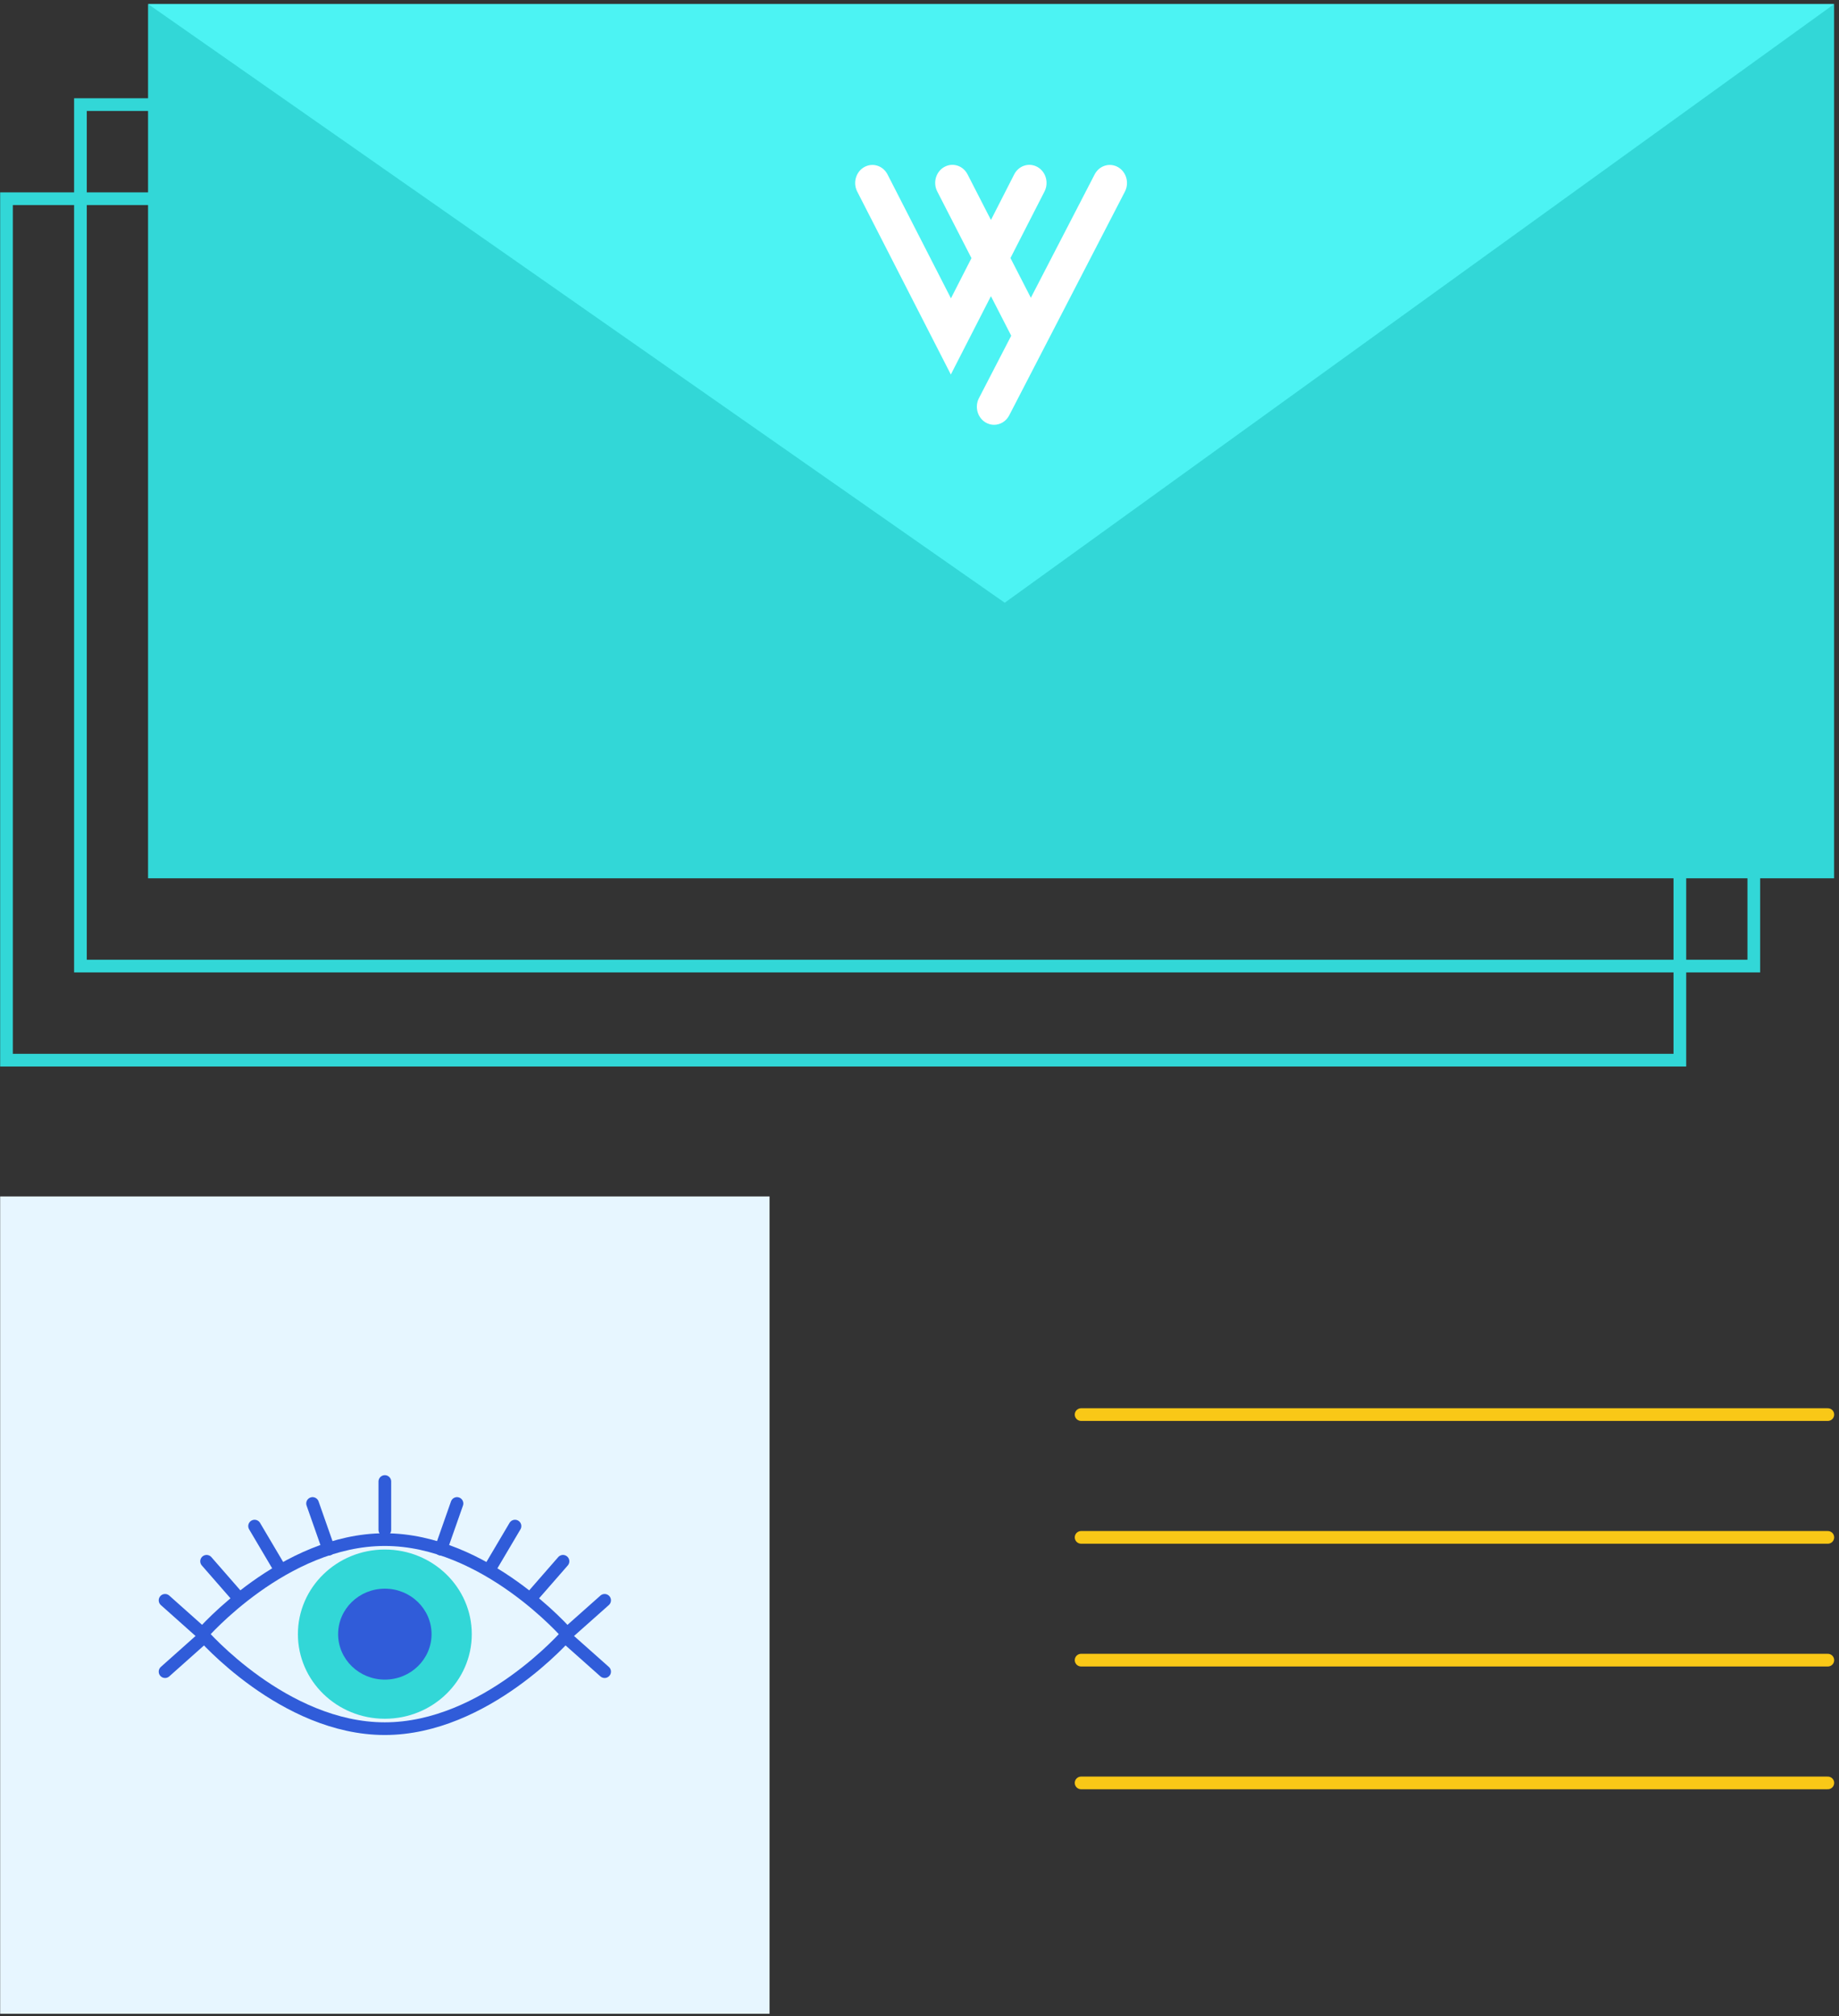 <svg width="290" height="318" viewBox="0 0 290 318" fill="none" xmlns="http://www.w3.org/2000/svg">
<rect x="0" y="0" width="290" height="318" fill="#333333" stroke="none"/>
<rect x="1.025" y="31.341" width="263.88" height="135.864" stroke="#32D7D7" stroke-width="2" stroke-linecap="round"/>
<rect x="12.685" y="16.5" width="263.88" height="135.864" stroke="#32D7D7" stroke-width="2" stroke-linecap="round"/>
<rect x="23.348" y="0.658" width="265.88" height="137.864" fill="#32D7D7"/>
<rect x="0.025" y="188.698" width="121.329" height="128.903" fill="#E7F6FF"/>
<path d="M89.477 257.731C89.477 257.731 76.587 272.639 60.674 272.639C44.762 272.639 31.871 257.731 31.871 257.731C31.871 257.731 44.762 242.822 60.674 242.822C76.587 242.822 89.477 257.731 89.477 257.731Z" stroke="#305CD9" stroke-width="2" stroke-miterlimit="10" stroke-linecap="round" stroke-linejoin="round"/>
<path d="M60.688 271.076C68.259 271.076 74.397 265.101 74.397 257.731C74.397 250.36 68.259 244.385 60.688 244.385C53.116 244.385 46.978 250.36 46.978 257.731C46.978 265.101 53.116 271.076 60.688 271.076Z" fill="#32D7D7"/>
<path d="M60.688 241.29V233.66" stroke="#305CD9" stroke-width="2" stroke-miterlimit="10" stroke-linecap="round" stroke-linejoin="round"/>
<path d="M32.578 246.24L37.646 252.047" stroke="#305CD9" stroke-width="2" stroke-miterlimit="10" stroke-linecap="round" stroke-linejoin="round"/>
<path d="M40.147 240.692L44.05 247.296" stroke="#305CD9" stroke-width="2" stroke-miterlimit="10" stroke-linecap="round" stroke-linejoin="round"/>
<path d="M49.291 237.123L51.825 244.339" stroke="#305CD9" stroke-width="2" stroke-miterlimit="10" stroke-linecap="round" stroke-linejoin="round"/>
<path d="M26.029 252.398L31.806 257.547" stroke="#305CD9" stroke-width="2" stroke-miterlimit="10" stroke-linecap="round" stroke-linejoin="round"/>
<path d="M88.781 246.24L83.713 252.047" stroke="#305CD9" stroke-width="2" stroke-miterlimit="10" stroke-linecap="round" stroke-linejoin="round"/>
<path d="M81.212 240.692L77.309 247.296" stroke="#305CD9" stroke-width="2" stroke-miterlimit="10" stroke-linecap="round" stroke-linejoin="round"/>
<path d="M72.065 237.123L69.531 244.339" stroke="#305CD9" stroke-width="2" stroke-miterlimit="10" stroke-linecap="round" stroke-linejoin="round"/>
<path d="M95.345 252.398L89.553 257.547" stroke="#305CD9" stroke-width="2" stroke-miterlimit="10" stroke-linecap="round" stroke-linejoin="round"/>
<path d="M95.345 263.646L89.553 258.498" stroke="#305CD9" stroke-width="2" stroke-miterlimit="10" stroke-linecap="round" stroke-linejoin="round"/>
<path d="M26.029 263.646L31.806 258.498" stroke="#305CD9" stroke-width="2" stroke-miterlimit="10" stroke-linecap="round" stroke-linejoin="round"/>
<path d="M60.686 264.901C64.754 264.901 68.052 261.691 68.052 257.73C68.052 253.77 64.754 250.56 60.686 250.56C56.618 250.56 53.32 253.77 53.32 257.73C53.32 261.691 56.618 264.901 60.686 264.901Z" fill="#305CD9"/>
<line x1="170.484" y1="223.104" x2="288.238" y2="223.104" stroke="#F9C817" stroke-width="2" stroke-linecap="round"/>
<line x1="170.484" y1="242.468" x2="288.238" y2="242.468" stroke="#F9C817" stroke-width="2" stroke-linecap="round"/>
<line x1="170.484" y1="261.832" x2="288.238" y2="261.832" stroke="#F9C817" stroke-width="2" stroke-linecap="round"/>
<line x1="170.484" y1="281.196" x2="288.238" y2="281.196" stroke="#F9C817" stroke-width="2" stroke-linecap="round"/>
<path d="M158.441 95.062L23.355 0.643H289.237L158.441 95.062Z" fill="#4CF3F3"/>
<path d="M176.302 26.359C174.986 25.61 173.337 26.122 172.621 27.506L162.56 46.963L159.344 40.696L164.714 30.198C165.422 28.811 164.925 27.084 163.605 26.339C162.282 25.594 160.64 26.118 159.932 27.506L156.267 34.692L152.578 27.498C151.866 26.11 150.221 25.594 148.901 26.339C147.581 27.084 147.088 28.814 147.8 30.198L153.194 40.711L149.958 47.05L139.961 27.514C139.253 26.13 137.607 25.606 136.284 26.355C134.964 27.1 134.471 28.826 135.179 30.214L149.942 59.065L156.263 46.711L159.463 52.951L154.375 62.79C153.659 64.174 154.148 65.904 155.464 66.653C155.873 66.886 156.319 67 156.756 67C157.718 67 158.652 66.46 159.145 65.51L177.391 30.222C178.107 28.842 177.618 27.112 176.302 26.359Z" fill="white"/>
</svg>
